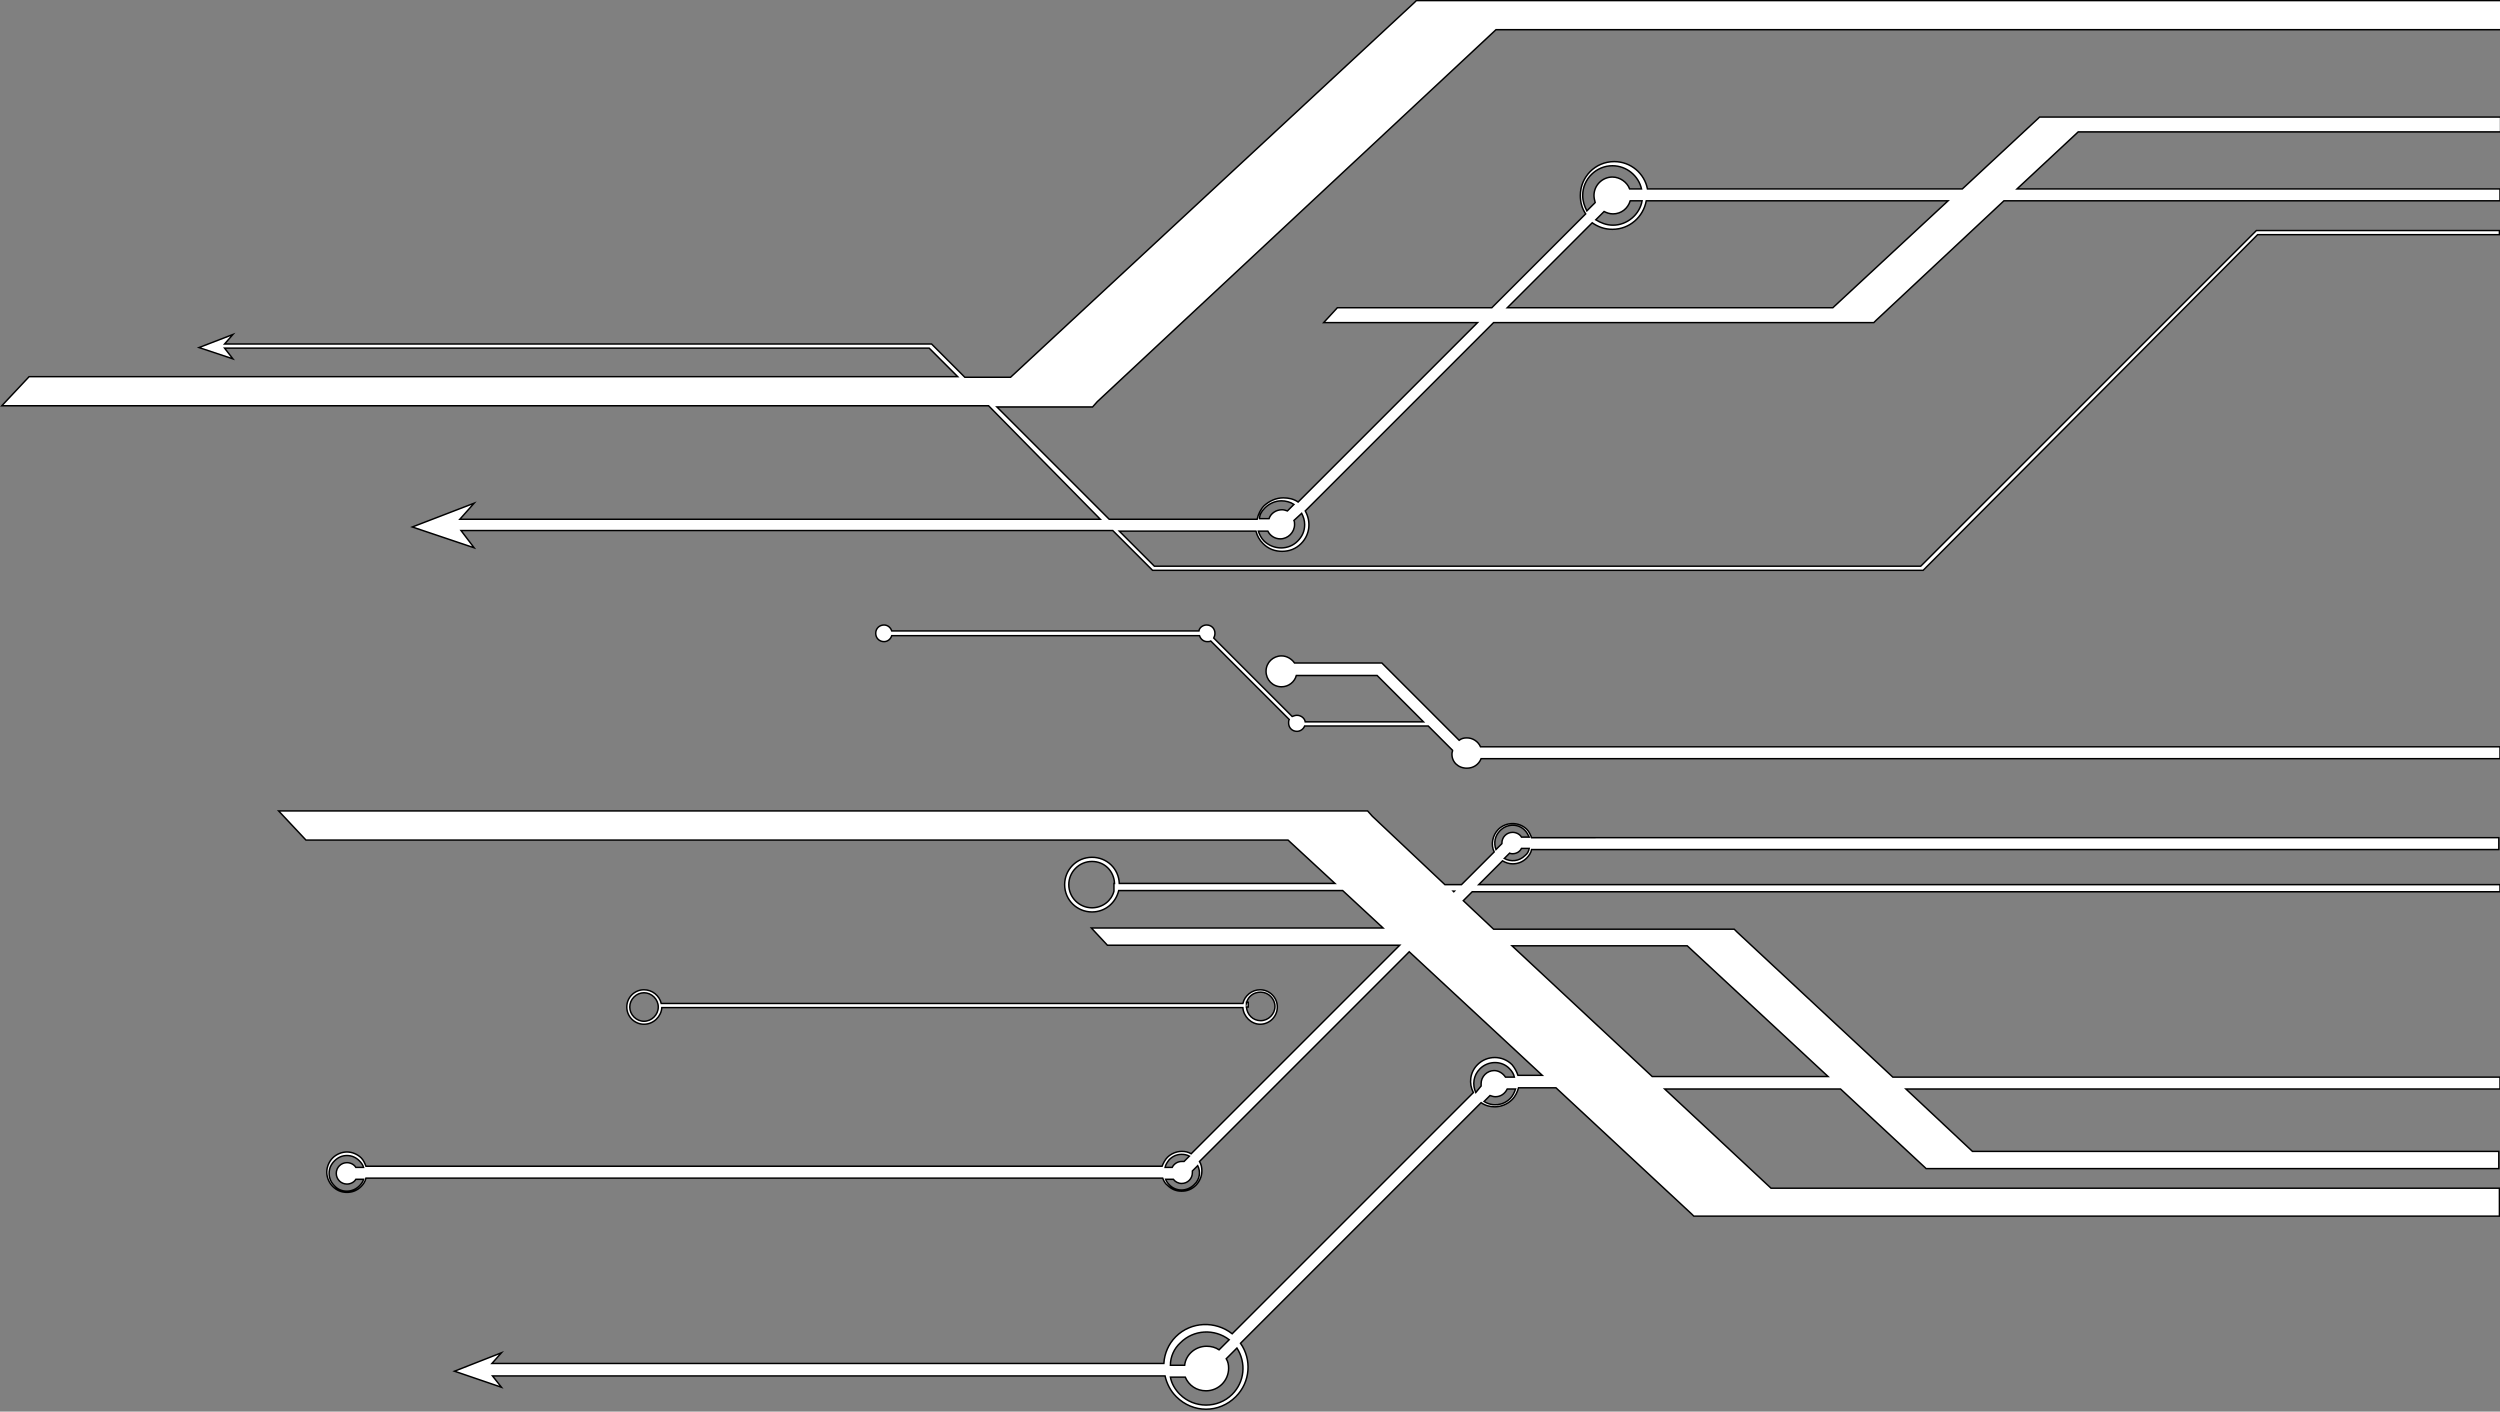 <?xml version="1.0" encoding="UTF-8"?> <svg xmlns="http://www.w3.org/2000/svg" xmlns:xlink="http://www.w3.org/1999/xlink" version="1.1" x="0px" y="0px" viewBox="0 0 420.8 237.6" style="enable-background:new 0 0 420.8 237.6;" xml:space="preserve"><rect x="0" y="0" width="420.8" height="237.6" fill="#808080" stroke="none"/> <style type="text/css"> .st0{display:none;} .st1{display:inline;opacity:0.5;} .st2{display:inline;fill:none;stroke:#1E1E1C;stroke-width:0.25;stroke-miterlimit:10;} .st3{fill:#FFFFFF;} .st4{fill:none;stroke:#1D1D1B;stroke-width:0.25;stroke-miterlimit:10;} .st5{fill:#FFFFFF;stroke:#1E1E1C;stroke-width:0.5;stroke-miterlimit:10;} .st6{fill:#E20617;} .st7{clip-path:url(#SVGID_00000168798973103892399520000005004088072770813602_);fill:#FFFFFF;} .st8{clip-path:url(#SVGID_00000176017483001453525670000001728686132623390623_);fill:#E20617;} .st9{clip-path:url(#SVGID_00000176017483001453525670000001728686132623390623_);fill:#FFFFFF;} .st10{fill:#FFFFFF;stroke:#E20613;stroke-miterlimit:10;} .st11{fill:#E20613;} .st12{fill:none;stroke:#1E1E1C;stroke-width:0.25;stroke-miterlimit:10;} .st13{fill:none;stroke:#1E1E1C;stroke-width:0.5;stroke-miterlimit:10;} .st14{fill:#040216;} .st15{fill:#494954;} .st16{opacity:0.5;fill:url(#SVGID_00000070832238393103729860000011316591490513876638_);} .st17{fill:#323238;} .st18{fill:url(#SVGID_00000001662448514587352990000017701922835625951636_);} .st19{opacity:0.5;fill:#111016;} .st20{fill:#6B6B6B;} .st21{opacity:0.5;fill:url(#SVGID_00000178889191142798767240000014307269289563088056_);} .st22{fill:url(#SVGID_00000057112338727859159580000011385319353784734125_);} .st23{fill:url(#SVGID_00000089564776786452402010000016520440013480390572_);} .st24{fill:url(#SVGID_00000060723016394251822230000011284056755449421971_);} .st25{fill:url(#SVGID_00000023985612098480337270000008041271166080971962_);} .st26{fill:url(#SVGID_00000023979081054626041470000009647255306789697681_);} .st27{fill:url(#SVGID_00000055697520277953722390000016924693517625230208_);} .st28{fill:url(#SVGID_00000031887709884921539800000000921209366553572249_);} .st29{fill:url(#SVGID_00000168102281431188300800000015873177027358227860_);} .st30{fill:url(#SVGID_00000075867170324606847420000016043761908601621437_);} .st31{fill:#DCF4F4;} .st32{fill:#2B2B38;} .st33{fill:#B3B1BE;} .st34{fill:#5FBA00;} .st35{fill:url(#SVGID_00000045590419694678842430000010339973603521943485_);} .st36{fill:#323236;} .st37{fill:url(#SVGID_00000105427046763912996910000016520108999749727133_);} .st38{fill:url(#SVGID_00000178182194933715842020000001023041783470392766_);} .st39{fill:url(#SVGID_00000094580870613740911130000007055826452022018208_);} .st40{fill:url(#SVGID_00000003070117311514054640000000779775873424144549_);} .st41{fill:url(#SVGID_00000116922920315387939070000001661006899716100277_);} .st42{fill:url(#SVGID_00000049925822459717431940000015809913888110674586_);} .st43{fill:url(#SVGID_00000131335376628819402380000007916491113736354997_);} .st44{fill:url(#SVGID_00000149374349380201065460000001131869263102854814_);} .st45{fill:url(#SVGID_00000091007741790120372690000013260604039724285874_);} .st46{fill:url(#SVGID_00000067942089013896604290000015367197648994195383_);} .st47{fill:#B2B2B2;} .st48{fill:url(#SVGID_00000102504972098153683270000009390618290807649176_);} .st49{fill:url(#SVGID_00000046341589871254432920000015048939234519043978_);} .st50{fill:url(#SVGID_00000062190011610136303190000014100565059701185410_);} .st51{fill:#9EA5A5;} .st52{fill:url(#SVGID_00000170982049852169363110000008106010353426449579_);} .st53{fill:url(#SVGID_00000038379090126867152460000008670358288577361848_);} .st54{fill:#7280CD;} .st55{opacity:0.5;fill:#7280CD;} .st56{fill:url(#SVGID_00000134227418192961111790000006438437431386293679_);} .st57{fill:url(#SVGID_00000073705149877663445190000006412883334696227228_);} .st58{fill:url(#SVGID_00000017515899860309219880000005247373666688671925_);} .st59{fill:url(#SVGID_00000140722134813035565090000017526955220680054178_);} .st60{fill:#002E89;} .st61{fill:url(#SVGID_00000103961062985415265930000016170608930163737481_);} .st62{opacity:0.5;fill:#100859;} .st63{fill:url(#SVGID_00000085970008724957569290000017071892678497812363_);} .st64{fill:url(#SVGID_00000015320132307233847490000012353552660208353408_);} .st65{fill:#1764FF;} .st66{fill:url(#SVGID_00000063625640330066821560000002450333211062082702_);} .st67{fill:url(#SVGID_00000101797659631477810050000013990540251194505349_);} .st68{fill:url(#SVGID_00000133505304109317849610000011686305264193392769_);} .st69{fill:url(#SVGID_00000044153151681957458830000013811216024131233968_);} .st70{fill:url(#SVGID_00000153664897428317894860000000252018050625753490_);} .st71{fill:url(#SVGID_00000125595069156967356040000014114811427319554234_);} .st72{fill:url(#SVGID_00000011723286067484127660000006712226867529991833_);} .st73{fill:url(#SVGID_00000083798751341822854610000017719271330374383295_);} .st74{fill:url(#SVGID_00000088111571138707093970000017324354925477153440_);} .st75{fill:url(#SVGID_00000127041235441656711370000009039658479822627461_);} .st76{fill:url(#SVGID_00000078042951817059903740000013192711440020708749_);} .st77{fill:url(#SVGID_00000077301495535696943620000007172036646632536976_);} .st78{opacity:0.5;fill:url(#SVGID_00000013903332678344872220000009225721264703452819_);} .st79{fill:url(#SVGID_00000061444523478214633420000002348489035921827248_);} .st80{fill:url(#SVGID_00000112609319035159591420000004382544399355694475_);} .st81{fill:url(#SVGID_00000029039454315796917370000010460776536691026073_);} .st82{fill:url(#SVGID_00000177455962955857770580000000201437535310752698_);} .st83{fill:url(#SVGID_00000135677832159663682390000010658735847106234760_);} .st84{fill:url(#SVGID_00000057140190666855281950000007082921872428125620_);} .st85{fill:url(#SVGID_00000003099736613757422900000005508703296306025116_);} .st86{fill:url(#SVGID_00000158001909331955903310000005395112931407986363_);} .st87{fill:url(#SVGID_00000152982998144699527160000003959296736397081752_);} .st88{fill:url(#SVGID_00000036215584085696174450000001557811791214630808_);} .st89{fill:url(#SVGID_00000004539324468648504750000007032276525241934986_);} .st90{fill:url(#SVGID_00000097488163294257489320000010761200670971395733_);} .st91{fill:url(#SVGID_00000120548948233964158080000011398396073990871179_);} .st92{fill:url(#SVGID_00000102540078138544937890000006236563438733966244_);} .st93{fill:url(#SVGID_00000021082982696783180070000016423297583106513076_);} .st94{fill:url(#SVGID_00000062184679802970768400000001064087114195164858_);} .st95{fill:url(#SVGID_00000131345554114254909530000007781402781615329946_);} .st96{fill:url(#SVGID_00000077307368123301715580000014858885880573058189_);} .st97{fill:url(#SVGID_00000025430410278635915730000010699711721691368612_);} .st98{fill:url(#SVGID_00000062193141326647864470000016731301574142475156_);} .st99{fill:url(#SVGID_00000104691872718871777190000009915215583726267789_);} .st100{fill:url(#SVGID_00000075879940930335707250000006162756697382229678_);} .st101{fill:url(#SVGID_00000146499464472265571800000002847715482905649075_);} .st102{fill:url(#SVGID_00000055688232293870751310000009839187497485987748_);} .st103{fill:url(#SVGID_00000064321655494661656890000014603372879435652279_);} .st104{fill:url(#SVGID_00000000196856326596440050000002199837939783401360_);} .st105{fill:url(#SVGID_00000147913749310905075050000016069263380087546039_);} .st106{fill:url(#SVGID_00000139980534473455384490000003834931646506308531_);} .st107{fill:url(#SVGID_00000060709896361778412350000011924035936121972392_);} .st108{fill:url(#SVGID_00000025434863519704177100000012432135746908898179_);} .st109{fill:url(#SVGID_00000172415698624945307010000006700634499798844289_);} .st110{fill:url(#SVGID_00000056386705401483319120000008791056696542002060_);} .st111{fill:url(#SVGID_00000093173599065335973090000003158365918111082937_);} .st112{fill:url(#SVGID_00000122694750098599762080000017899005825772792978_);} .st113{fill:url(#SVGID_00000034087039372543625490000015139312198581613992_);} .st114{fill:url(#SVGID_00000045603519372870807740000015489079048150650276_);} .st115{fill:url(#SVGID_00000182529574993546886510000014892786575190609311_);} .st116{fill:url(#SVGID_00000105405093277437856440000013306435462920033196_);} .st117{fill:url(#SVGID_00000102512468916990090240000005904492208022900374_);} .st118{fill:url(#SVGID_00000126306487660261827370000002749366831404804251_);} .st119{fill:url(#SVGID_00000029017225669035991580000000732504480311381669_);} .st120{fill:url(#SVGID_00000016069895272539052410000017354281267104029093_);} .st121{fill:url(#SVGID_00000026864813182411599300000015828824072562466714_);} .st122{fill:url(#SVGID_00000102506895399139487630000006136467796234639792_);} .st123{opacity:0.5;fill:url(#SVGID_00000121987315569829198680000013089850869160619653_);} .st124{fill:url(#SVGID_00000099626833074601728670000002277596485629580980_);} .st125{fill:url(#SVGID_00000058556689355792733570000005974629993234940550_);} .st126{fill:url(#SVGID_00000034060757653676021640000008952947923539732926_);} .st127{fill:url(#SVGID_00000179634682566189676190000006124310220475881883_);} .st128{fill:url(#SVGID_00000142155840828636306560000007323756986202814393_);} .st129{fill:url(#SVGID_00000116211531460133105100000011930209059877280403_);} .st130{fill:url(#SVGID_00000047765313135017676290000010516405462511296917_);} .st131{fill:url(#SVGID_00000120543136904300384220000009743545833488528272_);} .st132{fill:url(#SVGID_00000072262147887442676320000006269265371517998985_);} .st133{fill:url(#SVGID_00000030477411663489896210000001250494930763111552_);} .st134{fill:url(#SVGID_00000105411485299113655600000013785372811932664214_);} .st135{fill:url(#SVGID_00000150799671551675838050000001655404347592853899_);} .st136{fill:url(#SVGID_00000022554263538311241660000007471502144014784418_);} .st137{fill:url(#SVGID_00000138547123636820845030000003373234917799559339_);} .st138{fill:url(#SVGID_00000121971376026477874100000007640306452160626076_);} .st139{fill:url(#SVGID_00000066515010720649341960000004030261986558506917_);} .st140{fill:url(#SVGID_00000179623044779416923170000018246887155212722052_);} .st141{fill:url(#SVGID_00000111185143695688490310000003569314757635334806_);} .st142{fill:url(#SVGID_00000022555676135133137050000009447248098743219354_);} .st143{fill:url(#SVGID_00000121960929294911040970000002882565035987326890_);} .st144{fill:url(#SVGID_00000141413505691205581360000007558613559233973653_);} .st145{fill:url(#SVGID_00000132772048959915871770000008269372091436120217_);} .st146{fill:url(#SVGID_00000069368974652150769750000008992215781586643630_);} .st147{fill:url(#SVGID_00000156582603639895885130000010189518210711820692_);} .st148{fill:url(#SVGID_00000090259397115859524160000003089990886902475151_);} .st149{fill:url(#SVGID_00000124840449079308219500000017297302515582479792_);} .st150{fill:url(#SVGID_00000071553228198674041630000008640615283845309066_);} .st151{fill:url(#SVGID_00000079465796230667683360000017529864141842041993_);} .st152{fill:url(#SVGID_00000093879602870563799740000009317721450547989390_);} .st153{fill:url(#SVGID_00000156567631701256255520000006599983736145249421_);} .st154{fill:url(#SVGID_00000111185342389575166730000010704917041768850871_);} .st155{fill:url(#SVGID_00000093178421610470004190000006639610033412577418_);} .st156{fill:url(#SVGID_00000084519961858256933670000016807800910896492198_);} .st157{fill:url(#SVGID_00000141454208481702929220000006274144188510611072_);} .st158{fill:url(#SVGID_00000147214092175001522200000002501055824856665279_);} .st159{fill:url(#SVGID_00000067928095949396083750000000704048147389295038_);} .st160{fill:url(#SVGID_00000039094616443968015320000004959567644672847547_);} .st161{fill:url(#SVGID_00000090996196287333200490000006892872557569902244_);} .st162{fill:url(#SVGID_00000132781214349340631280000004846550097966547902_);} .st163{fill:url(#SVGID_00000035500325185629328290000004152615894614882443_);} .st164{fill:url(#SVGID_00000046319340136890462910000009760187352235003523_);} .st165{fill:url(#SVGID_00000108309827321673971340000004272286362648335491_);} .st166{fill:url(#SVGID_00000112612927230490509110000008001766813236239761_);} .st167{fill:url(#SVGID_00000103971683347407794840000007448956608415930046_);} .st168{opacity:0.5;fill:url(#SVGID_00000151507226247481268790000006794628819851663011_);} .st169{fill:url(#SVGID_00000086693899086455738250000009924242768109756051_);} .st170{fill:url(#SVGID_00000120546452034329913600000006529858284958553780_);} .st171{fill:url(#SVGID_00000049909324410070908460000002717654051886021786_);} .st172{fill:url(#SVGID_00000119099899481038793760000006766763689298021254_);} .st173{fill:url(#SVGID_00000160897652359100162170000016360438382988992140_);} .st174{fill:url(#SVGID_00000054265477687386468190000000071410766754283676_);} .st175{fill:url(#SVGID_00000060029894759741425230000012790683228764250262_);} .st176{fill:url(#SVGID_00000092413954225156484740000012969264304012930459_);} .st177{fill:url(#SVGID_00000081629056709621039540000006409838394135578011_);} .st178{fill:url(#SVGID_00000101096621587253201270000004108632172228539555_);} .st179{fill:url(#SVGID_00000094598390830848929740000000754167787789978798_);} .st180{fill:url(#SVGID_00000045593736651412313730000000442307711422687376_);} .st181{fill:url(#SVGID_00000140010337263578575740000007127982489178598060_);} .st182{fill:url(#SVGID_00000036215685158135558530000013677548033486063010_);} .st183{fill:url(#SVGID_00000023986540328963387200000012880889946182384024_);} .st184{fill:url(#SVGID_00000020374921649811095010000013227688673520577413_);} .st185{fill:url(#SVGID_00000044889105331403990210000004244415878194898586_);} .st186{fill:url(#SVGID_00000119101743361800631940000016736428679104258699_);} .st187{fill:url(#SVGID_00000060746882620017938680000011362871868124585915_);} .st188{fill:url(#SVGID_00000027603036741496382600000016759897441182915245_);} .st189{fill:url(#SVGID_00000181793679709793688290000012496537830937671561_);} .st190{fill:url(#SVGID_00000145034586376297855880000003817673256074523542_);} .st191{fill:url(#SVGID_00000155861933699249300790000015030669765694323122_);} .st192{fill:url(#SVGID_00000157995534943884554070000006099404438777274281_);} .st193{fill:url(#SVGID_00000028312990136307318400000012739696711161691059_);} .st194{fill:url(#SVGID_00000046308901232383260580000015581191185401643160_);} .st195{fill:url(#SVGID_00000115504400750691739300000005018365665880722057_);} .st196{fill:url(#SVGID_00000151538697614617156340000014547741425564700583_);} .st197{fill:url(#SVGID_00000030466998703917904770000000067682533751268009_);} .st198{fill:url(#SVGID_00000111890596635273394380000016641887839689938321_);} .st199{fill:url(#SVGID_00000142884418058930137870000010105018740747406235_);} .st200{fill:url(#SVGID_00000062194158158233143420000001510987904051293327_);} .st201{fill:url(#SVGID_00000000209112404075941820000010114329593310260924_);} .st202{fill:url(#SVGID_00000096040472705750747720000011774093118425364365_);} .st203{fill:url(#SVGID_00000012453537842167709570000014248277391687765689_);} .st204{fill:url(#SVGID_00000090281471545291397790000013622639240425374865_);} .st205{fill:url(#SVGID_00000127752548666259778230000005478167790878948030_);} .st206{fill:url(#SVGID_00000020382806764965904210000014882484580177967783_);} .st207{fill:url(#SVGID_00000077312871346114165900000010832367532934558351_);} .st208{fill:url(#SVGID_00000108274676659329643460000009324117712835923365_);} .st209{fill:url(#SVGID_00000114033141657881921250000006373110475767995010_);} .st210{fill:url(#SVGID_00000019671352631874819350000003055275836065492636_);} .st211{fill:url(#SVGID_00000022531209202292477310000016155352153719614903_);} .st212{fill:url(#SVGID_00000158022020671288225350000007058645345452984972_);} .st213{opacity:0.5;fill:url(#SVGID_00000048490193317560982080000015586272892045117073_);} .st214{fill:url(#SVGID_00000015325962710473647540000008770841739314254983_);} .st215{fill:url(#SVGID_00000144303535470321928170000014661780578800117684_);} .st216{fill:url(#SVGID_00000066503666848155051840000004781897708454455480_);} .st217{fill:url(#SVGID_00000104707067704557861310000000666829503971090593_);} .st218{fill:url(#SVGID_00000036222699936645628900000017264201042407745679_);} .st219{fill:url(#SVGID_00000051380280975077395980000013383874634857518978_);} .st220{fill:url(#SVGID_00000066487788813437105760000017600311647289473923_);} .st221{fill:url(#SVGID_00000021107363870187102950000000777194682259415991_);} .st222{fill:url(#SVGID_00000056399408011055890520000008468109111700274335_);} .st223{fill:url(#SVGID_00000098208551914697521410000003216410065830452634_);} .st224{fill:url(#SVGID_00000085226166556123720580000000000608216795758720_);} .st225{fill:url(#SVGID_00000039855631218461445760000011932206092683346614_);} .st226{fill:url(#SVGID_00000103980231639162551880000008058264870551942822_);} .st227{fill:url(#SVGID_00000156559144149161355900000009201098870436407973_);} .st228{fill:url(#SVGID_00000036237829348866105850000018430585544387948204_);} .st229{fill:url(#SVGID_00000112609583969668581410000004113152186430290328_);} .st230{fill:url(#SVGID_00000009562991733899873590000007638580529213694865_);} .st231{fill:url(#SVGID_00000160887442574661026160000006619915343898843015_);} .st232{fill:url(#SVGID_00000108272045193136670090000016647701508127750287_);} .st233{fill:url(#SVGID_00000025412361225535929850000006506699558995531427_);} .st234{fill:url(#SVGID_00000003073835579273004370000001174257286791823548_);} .st235{fill:url(#SVGID_00000008133193851505169140000014834989076415871632_);} .st236{fill:url(#SVGID_00000028309640041693509510000000202024281355255996_);} .st237{fill:url(#SVGID_00000034794076624430202770000007104042683467041432_);} .st238{fill:url(#SVGID_00000145757231834955292780000000247242295823340453_);} .st239{fill:url(#SVGID_00000044148085222483302820000010235451628057624502_);} .st240{fill:url(#SVGID_00000048462073819255252140000012378178809600908425_);} .st241{fill:url(#SVGID_00000034811643443821286920000012216278395956304791_);} .st242{fill:url(#SVGID_00000030481540499698932510000013026421609368786362_);} .st243{fill:url(#SVGID_00000173875319230740565300000005922199002120774073_);} .st244{fill:url(#SVGID_00000023255627206258348030000015143111984892154299_);} .st245{fill:url(#SVGID_00000026870274506180626440000007573423675590902945_);} .st246{fill:url(#SVGID_00000139975747947293200570000008968947504807137197_);} .st247{fill:url(#SVGID_00000006674788343892686790000005233664587936775053_);} .st248{fill:url(#SVGID_00000122718032192092548780000006944096427247799477_);} .st249{fill:url(#SVGID_00000011016687946605528230000000575395490270459047_);} .st250{fill:url(#SVGID_00000039813733292196962300000018377063442315208603_);} .st251{fill:url(#SVGID_00000173132167377718378360000017185630982161318591_);} .st252{fill:url(#SVGID_00000159433482304658904820000002448152338027280520_);} .st253{fill:url(#SVGID_00000169543395173937685880000011890978042039359886_);} .st254{fill:url(#SVGID_00000055675783951673859240000001770862959237318280_);} .st255{fill:url(#SVGID_00000013885524366709943160000000213679740479701670_);} .st256{fill:url(#SVGID_00000019671238638573521430000000957286388436859013_);} .st257{fill:url(#SVGID_00000036237968693113462190000003130770552402559657_);} .st258{opacity:0.5;fill:url(#SVGID_00000004536572310309430640000001205514634256214151_);} .st259{fill:url(#SVGID_00000144319526162901128560000005643805167786950547_);} .st260{fill:url(#SVGID_00000165934902779920724160000006448258760635762356_);} .st261{fill:url(#SVGID_00000063618097825643104160000009594198596722854037_);} .st262{fill:url(#SVGID_00000067952434320390392180000012992619394244295329_);} .st263{fill:url(#SVGID_00000017501370549136436480000016950653518438592135_);} .st264{fill:url(#SVGID_00000114059214612058418330000000405844743035118487_);} .st265{fill:url(#SVGID_00000103949257198922006340000009338120109461085069_);} .st266{fill:url(#SVGID_00000165923404911644522270000005370861618471771807_);} .st267{fill:url(#SVGID_00000000221677506898802120000002849570292000766628_);} .st268{fill:url(#SVGID_00000018216291792490406250000013576504751437718681_);} .st269{fill:url(#SVGID_00000083057528795819312860000010412994149688503473_);} .st270{fill:url(#SVGID_00000015332746958003698740000003248142280346390710_);} .st271{fill:url(#SVGID_00000169536973558319576700000017391638998884267701_);} .st272{fill:url(#SVGID_00000006694697634522236490000014879717188119797399_);} .st273{fill:url(#SVGID_00000168805953640214359320000011941682244452098970_);} .st274{fill:url(#SVGID_00000017509823578330318090000013575713804294355124_);} .st275{fill:url(#SVGID_00000098930905056160118340000011704222828279043228_);} .st276{fill:url(#SVGID_00000116219478152465113070000003095816100090972335_);} .st277{fill:url(#SVGID_00000090271075233913579100000018177720927177628347_);} .st278{fill:url(#SVGID_00000168079395454976841990000014805412879978437299_);} .st279{fill:url(#SVGID_00000147202195159551131160000007997267586766498223_);} .st280{fill:url(#SVGID_00000087407384003189284420000007143404579535891341_);} .st281{fill:url(#SVGID_00000129179340574712876210000017026770175102434481_);} .st282{fill:url(#SVGID_00000181804230134919335830000011179068254025700535_);} .st283{fill:url(#SVGID_00000176015412106161881470000009786470198346371005_);} .st284{fill:url(#SVGID_00000025401261562008424280000010381460112124263075_);} .st285{fill:url(#SVGID_00000063602654512740153920000000534758383828230785_);} .st286{fill:url(#SVGID_00000130628546210495779880000017042086308401170851_);} .st287{fill:url(#SVGID_00000015320213645147412900000004446474712536846993_);} .st288{fill:url(#SVGID_00000129918018243266036180000006473741596516408249_);} .st289{fill:url(#SVGID_00000178177133538934817910000004618864633242066358_);} .st290{fill:url(#SVGID_00000077294168701694230540000017583952789057116315_);} .st291{fill:url(#SVGID_00000053505416376131001650000009767840654003127227_);} .st292{fill:url(#SVGID_00000163777842413641851710000009813592378159633792_);} .st293{fill:url(#SVGID_00000002347336299538465930000002836886140861604253_);} .st294{fill:url(#SVGID_00000116223523779045046460000009497291469224367748_);} .st295{fill:url(#SVGID_00000072275089240536750710000012759610491695876008_);} .st296{fill:url(#SVGID_00000086674472990863402550000003876786578850394006_);} .st297{fill:url(#SVGID_00000014591703795366445310000002817618655996084405_);} .st298{fill:url(#SVGID_00000036967344365002708690000011421596111995231140_);} .st299{fill:url(#SVGID_00000171701531452260133120000004095947144700014013_);} .st300{fill:url(#SVGID_00000164495460247079872850000011932878455057330311_);} .st301{fill:url(#SVGID_00000034789778511827587480000005521091574306492590_);} .st302{fill:url(#SVGID_00000083774232465529027040000013605397892657169283_);} .st303{opacity:0.5;fill:url(#SVGID_00000175305954817876360830000004032046049852632755_);} .st304{fill:url(#SVGID_00000102523661542323966420000008408529890430406583_);} .st305{fill:url(#SVGID_00000008120134318404048820000006478136820463232898_);} .st306{fill:url(#SVGID_00000158735295362241560690000009245297161095469746_);} .st307{fill:url(#SVGID_00000060014805349967253110000005040962008891545229_);} .st308{fill:url(#SVGID_00000030488026390781728440000013793070900013583016_);} .st309{fill:url(#SVGID_00000121251184636079185240000002398784640534681238_);} .st310{fill:url(#SVGID_00000101104738987498795040000003324659779382856839_);} .st311{fill:url(#SVGID_00000136371031784456751320000012618498999898963343_);} .st312{fill:url(#SVGID_00000159466908862331645200000001787556992637281428_);} .st313{fill:url(#SVGID_00000105420504819826791100000000277705558556689795_);} .st314{fill:url(#SVGID_00000135692632918750469160000015622441314602018706_);} .st315{fill:url(#SVGID_00000073688702379881218270000017314314253969238147_);} .st316{fill:url(#SVGID_00000017515747407508351750000011689274844990960555_);} .st317{fill:url(#SVGID_00000023283515520157997670000001748599103623233164_);} .st318{fill:url(#SVGID_00000005956457349382503230000011521038499919909777_);} .st319{fill:url(#SVGID_00000117648056640924157870000006531695357660950965_);} .st320{fill:url(#SVGID_00000062873883034250787830000001104250893055649713_);} .st321{fill:url(#SVGID_00000168798792443730846610000006766425777951037874_);} .st322{fill:url(#SVGID_00000046309172407906461680000017615166432431162509_);} .st323{fill:url(#SVGID_00000090260211586939858120000009403270526495679151_);} .st324{fill:url(#SVGID_00000041973742434860854170000011481799378450561943_);} .st325{fill:url(#SVGID_00000136392222091850459540000009683453893767805064_);} .st326{fill:url(#SVGID_00000176745520230398829260000013134826841074269370_);} .st327{fill:url(#SVGID_00000095309441325403773610000006461340515830223754_);} .st328{fill:url(#SVGID_00000023248865077059051170000017984034345295717288_);} .st329{fill:url(#SVGID_00000095336250971491235280000007388084237965978524_);} .st330{fill:url(#SVGID_00000031900813186853261530000000021754066380278431_);} .st331{fill:url(#SVGID_00000141421086100295548530000012087371692338084486_);} .st332{fill:url(#SVGID_00000160892709017031756250000012579173715228553601_);} .st333{fill:url(#SVGID_00000033337237271542026900000000650544716418509463_);} .st334{fill:url(#SVGID_00000032642491928720583840000009516434480112202929_);} .st335{fill:url(#SVGID_00000039134734104697564970000005814394777839505567_);} .st336{fill:url(#SVGID_00000157294757661691277170000013516661056880209312_);} .st337{fill:url(#SVGID_00000142871627921625337910000012528894821514124716_);} .st338{fill:url(#SVGID_00000127748085752642870890000011671250382750094980_);} .st339{fill:url(#SVGID_00000062898036327358550330000008201444454227190457_);} .st340{fill:url(#SVGID_00000155117369688002306240000005069393749580396956_);} .st341{fill:url(#SVGID_00000033370327324305007250000001985196615270236825_);} .st342{fill:url(#SVGID_00000007404903820077488670000015348737909068092350_);} .st343{fill:url(#SVGID_00000110469293940523441560000001808655571633918374_);} .st344{fill:url(#SVGID_00000054950438905597604090000014480203905816805518_);} .st345{fill:url(#SVGID_00000142869145253476630640000002613161119919548806_);} .st346{fill:url(#SVGID_00000146490871292362250950000015709572414305375141_);} .st347{fill:url(#SVGID_00000049900862515772556300000008656056396727241357_);} .st348{opacity:0.5;fill:url(#SVGID_00000083810164667120054050000018373646199530879902_);} .st349{fill:url(#SVGID_00000046318420348080387900000012793470705574096288_);} .st350{fill:url(#SVGID_00000169542176996801246170000005200762225695434153_);} .st351{fill:url(#SVGID_00000145770346267618000580000012229591237758685625_);} .st352{fill:url(#SVGID_00000142861716724331793900000002386497369121513366_);} .st353{fill:url(#SVGID_00000111880365563850606830000004488011924027299263_);} .st354{fill:url(#SVGID_00000012449743276667632080000011601454153328583324_);} .st355{fill:url(#SVGID_00000051371469729763861540000015251663803490159505_);} .st356{fill:url(#SVGID_00000041263788036241807160000013201046239389781421_);} .st357{fill:url(#SVGID_00000168082653667552954690000005361959189639180450_);} .st358{fill:url(#SVGID_00000108306334190751290110000000658708252439897477_);} .st359{fill:url(#SVGID_00000039842395572752261800000013745974486488288161_);} .st360{fill:url(#SVGID_00000100363346867996291190000011491106396997950106_);} .st361{fill:url(#SVGID_00000097457945670772385030000007313246515121406124_);} .st362{fill:url(#SVGID_00000161626040103069722130000004297278952070897577_);} .st363{fill:url(#SVGID_00000054229188729694770050000007106133321384180881_);} .st364{fill:url(#SVGID_00000017506951054456195590000004992056298461928860_);} .st365{fill:url(#SVGID_00000128480353150559056900000008541624854874231993_);} .st366{fill:url(#SVGID_00000182505765336228330800000017195358173455125918_);} .st367{fill:url(#SVGID_00000018956361151684665800000011032100387794741438_);} .st368{fill:url(#SVGID_00000081607816788322921090000006132511298240955778_);} .st369{fill:url(#SVGID_00000179646788157417357690000012692069859168055728_);} .st370{fill:url(#SVGID_00000179631691911721801830000012455450685154097839_);} .st371{fill:url(#SVGID_00000013187842383898935410000004586618381047149758_);} .st372{fill:url(#SVGID_00000161617101954110232390000004454454592904267408_);} .st373{fill:url(#SVGID_00000157999726431650860110000013607040574089783705_);} .st374{fill:url(#SVGID_00000137114862257537786000000013782187978213322674_);} .st375{fill:url(#SVGID_00000071548637094279800110000009077616438222502819_);} .st376{fill:url(#SVGID_00000075866139135773454990000004541856880476528292_);} .st377{fill:url(#SVGID_00000081640879619115199840000006528165935376438958_);} .st378{fill:url(#SVGID_00000160175427012749571510000005834691185243095992_);} .st379{fill:url(#SVGID_00000085246904643902721000000007595110271259117705_);} .st380{fill:url(#SVGID_00000028293545218495904300000001581395212403855797_);} .st381{fill:url(#SVGID_00000124163540990467632550000000029887509829016215_);} .st382{fill:url(#SVGID_00000101083798126410231130000010729344420570284210_);} .st383{fill:url(#SVGID_00000153675186874174995790000014131183824430146722_);} .st384{fill:url(#SVGID_00000059280212051609398110000012103300690121083035_);} .st385{fill:url(#SVGID_00000061465894276000544710000017943154102195839143_);} .st386{fill:url(#SVGID_00000132771270176576242400000006696412987047146665_);} .st387{fill:url(#SVGID_00000045620224927019804470000013063024151534482343_);} .st388{fill:url(#SVGID_00000183971934028173951570000002437358899710227086_);} .st389{fill:url(#SVGID_00000028301560582654563830000003990900268251796902_);} .st390{fill:url(#SVGID_00000145780272337249760850000007027061495438059923_);} .st391{fill:url(#SVGID_00000109715338603572251040000017881303634410583725_);} .st392{fill:url(#SVGID_00000150084491472142291430000007434212286100241076_);} .st393{opacity:0.5;fill:url(#SVGID_00000125565636112954660130000005862181532491105694_);} .st394{fill:url(#SVGID_00000114075724965854908500000000487965349809197999_);} .st395{fill:url(#SVGID_00000161607310775859227560000007628810452498238366_);} .st396{fill:url(#SVGID_00000157287643869506425010000012072405348963655092_);} .st397{fill:url(#SVGID_00000087385086868378378240000017635804721554143129_);} .st398{fill:url(#SVGID_00000150809665268137540890000004951827164608222345_);} .st399{fill:url(#SVGID_00000078034132071356996430000015728081565405778339_);} .st400{fill:url(#SVGID_00000116201723092569300090000003348042098967678122_);} .st401{fill:url(#SVGID_00000098194844403602876080000007736993960919096465_);} .st402{fill:url(#SVGID_00000057127447919140845890000007997864905702071482_);} .st403{fill:url(#SVGID_00000154395860677352408010000006281014376379134875_);} .st404{fill:url(#SVGID_00000034811147355040711090000018131717696269452444_);} .st405{fill:url(#SVGID_00000052799571100067392450000004082444998429149600_);} .st406{fill:url(#SVGID_00000093168376925341453670000013883788499522590851_);} .st407{fill:url(#SVGID_00000042706708801583261960000013865903597595162039_);} .st408{fill:url(#SVGID_00000029016847180096621960000007149319178816542097_);} .st409{fill:url(#SVGID_00000002383744034733668450000003785128909080228230_);} .st410{fill:url(#SVGID_00000088840888900287820810000012668755694558241206_);} .st411{fill:url(#SVGID_00000162348681601405996930000007820620465305356191_);} .st412{fill:url(#SVGID_00000038406272114455579270000005318272124885609646_);} .st413{fill:url(#SVGID_00000062189074403249649430000002495389903691271350_);} .st414{fill:url(#SVGID_00000075137591486498231840000013433476087882857115_);} .st415{fill:url(#SVGID_00000092444713657900912140000008930813633297491854_);} .st416{fill:url(#SVGID_00000091014844105632389910000010740546836119665314_);} .st417{fill:url(#SVGID_00000116918358561494792220000013964759222594910345_);} .st418{fill:url(#SVGID_00000031182316284165790980000012717297076771813799_);} .st419{fill:url(#SVGID_00000153683737304962832830000004970638272885628301_);} .st420{fill:url(#SVGID_00000107553757477222878000000013119269065222457247_);} .st421{fill:url(#SVGID_00000183246288562705412910000003058085302810849947_);} .st422{fill:url(#SVGID_00000155147959280266001550000011680535529329729212_);} .st423{fill:url(#SVGID_00000093174379284991946200000009159617195168492425_);} .st424{fill:url(#SVGID_00000183949229289327506160000016547915819845405116_);} .st425{fill:url(#SVGID_00000164500729460086279370000002988080510328705154_);} .st426{fill:url(#SVGID_00000022535402035995206490000001275803188699919779_);} .st427{fill:url(#SVGID_00000122686193170727543290000014092228799292679094_);} .st428{fill:url(#SVGID_00000181783423499158801540000017950269456163498679_);} .st429{fill:url(#SVGID_00000037656724297341533330000000699341669347977870_);} .st430{fill:url(#SVGID_00000116939281750436623460000008074437067508356262_);} .st431{fill:url(#SVGID_00000039833585072930508340000004465843871265444998_);} .st432{fill:url(#SVGID_00000108308346618262400130000012436094764985151135_);} .st433{fill:url(#SVGID_00000080190953915524990540000006456822478240942783_);} .st434{fill:url(#SVGID_00000124855145414493192250000016559769227152290448_);} .st435{fill:url(#SVGID_00000120552217248655626550000010419964793147596697_);} .st436{fill:url(#SVGID_00000178197608076528267650000013899189001962086820_);} .st437{fill:url(#SVGID_00000013165214229324165200000002502232215412582820_);} .st438{opacity:0.5;fill:url(#SVGID_00000011020086495919371730000013074484244852203174_);} .st439{fill:url(#SVGID_00000176750143982807977510000001800747013007370661_);} .st440{fill:url(#SVGID_00000040560655140267814550000017033499643389292421_);} .st441{fill:url(#SVGID_00000088093785732050525860000005447581680261230006_);} .st442{fill:url(#SVGID_00000103256923963147414160000001170045689835635353_);} .st443{fill:url(#SVGID_00000152241096457287459860000014431458863663239062_);} .st444{fill:url(#SVGID_00000074417363657210856760000009210914015610832808_);} .st445{fill:url(#SVGID_00000078752619079361593590000011559164571904292508_);} .st446{fill:url(#SVGID_00000006696507355640339200000015457135890966904475_);} .st447{fill:url(#SVGID_00000041986020356118393210000012083379919229390735_);} .st448{fill:url(#SVGID_00000112599458846416179250000008711032171956851134_);} .st449{fill:url(#SVGID_00000153668957974950060840000003029330616884769156_);} .st450{fill:url(#SVGID_00000062888644460233211750000013581649213802506125_);} .st451{fill:url(#SVGID_00000036250823731329697300000012870068683320960386_);} .st452{fill:url(#SVGID_00000119088283243227246260000008391906815955360917_);} .st453{fill:url(#SVGID_00000137124008398990234030000008096072720615272887_);} .st454{fill:url(#SVGID_00000006707476182359644460000010565545896962544805_);} .st455{fill:url(#SVGID_00000019662250885949557390000008191916180816699284_);} .st456{fill:url(#SVGID_00000092456400350966613010000001465758383825943734_);} .st457{fill:url(#SVGID_00000156570097534594789040000006039198188426843544_);} .st458{fill:url(#SVGID_00000138553640587012222450000004553988988027728530_);} .st459{fill:url(#SVGID_00000069359504191794548870000008945708720455386031_);} .st460{fill:url(#SVGID_00000094576794949036086420000002853505980522590649_);} .st461{fill:url(#SVGID_00000080917869862956381160000011162562972102465703_);} .st462{fill:url(#SVGID_00000101078684380163882180000008511604370517017777_);} .st463{fill:url(#SVGID_00000107564699899026464230000010626391269982709944_);} .st464{fill:url(#SVGID_00000156552139291774389550000017615051731036259498_);} .st465{fill:url(#SVGID_00000013186429251591114620000013047706667868877209_);} .st466{fill:url(#SVGID_00000035517682537765886600000007965817329711784894_);} .st467{fill:url(#SVGID_00000164480040767289772730000000047847952534360511_);} .st468{fill:url(#SVGID_00000116955648284126585620000014631713382757824955_);} .st469{fill:url(#SVGID_00000005228762112287374180000014782297295303994042_);} .st470{fill:url(#SVGID_00000001657105489376052860000007971781587842149567_);} .st471{fill:url(#SVGID_00000067917727498757939210000014718211954491647638_);} .st472{fill:url(#SVGID_00000050633708042188360820000010728068694326116031_);} .st473{fill:url(#SVGID_00000170973512025132461090000008690648953956644509_);} .st474{fill:url(#SVGID_00000076590293798024409960000006483991747947959955_);} .st475{fill:url(#SVGID_00000102532228976371846900000015877393155755761554_);} .st476{fill:url(#SVGID_00000078726471837542031670000007423789698394638005_);} .st477{fill:url(#SVGID_00000175300117698980544450000015107393196700104590_);} .st478{fill:url(#SVGID_00000160909038670230585110000017717063806777329326_);} .st479{fill:url(#SVGID_00000147914442900189359090000011621204634649535147_);} .st480{fill:url(#SVGID_00000100380272245808766170000009181758748861498815_);} .st481{fill:url(#SVGID_00000065792220651381268380000004179071830228687768_);} .st482{fill:url(#SVGID_00000108288693392637347860000008913790025052000403_);} .st483{opacity:0.5;fill:url(#SVGID_00000128448961959027208210000006907469623607097227_);} .st484{fill:url(#SVGID_00000005244272016174548000000011867849366813138073_);} .st485{fill:url(#SVGID_00000129911601860104306080000015275675008815067044_);} .st486{fill:url(#SVGID_00000169533717961433671070000014130844972905034658_);} .st487{fill:url(#SVGID_00000000194461489006887700000004477907697763557022_);} .st488{fill:url(#SVGID_00000028306424765523558440000007159572185825918391_);} .st489{fill:url(#SVGID_00000049188440789891778040000005836538461627064740_);} .st490{fill:url(#SVGID_00000146460309108004246070000013311237541520279939_);} .st491{fill:url(#SVGID_00000108303005966786141830000009599834028621623961_);} .st492{fill:url(#SVGID_00000023970285736366294660000013716710056755476900_);} .st493{fill:url(#SVGID_00000159432953502467557510000009488836238554088627_);} .st494{fill:url(#SVGID_00000063613345691183775030000012685223765481817483_);} .st495{fill:url(#SVGID_00000031904833619691537450000008701197982306535088_);} .st496{fill:url(#SVGID_00000164515860602477689380000010515139867940541618_);} .st497{fill:url(#SVGID_00000134950364875541303210000011098099665373420456_);} .st498{fill:url(#SVGID_00000183939478479792938130000000084181746462803604_);} .st499{fill:url(#SVGID_00000034092051696438674630000000732859077591562137_);} .st500{fill:url(#SVGID_00000037670914223249337300000002437794158902522790_);} .st501{fill:url(#SVGID_00000121276482133762478900000009867748634479885746_);} .st502{fill:url(#SVGID_00000023259466966781341750000010437047046680460213_);} .st503{fill:url(#SVGID_00000150078493899760037330000010519594651659316364_);} .st504{fill:url(#SVGID_00000171702101504796302650000013089626236447878560_);} .st505{fill:url(#SVGID_00000008115996021268500250000002074391204379210410_);} .st506{fill:url(#SVGID_00000085217115903577489050000010334010260103977388_);} .st507{fill:url(#SVGID_00000165203796480386572060000006359778396554088582_);} .st508{fill:url(#SVGID_00000098926479245893342280000001530833212698405259_);} .st509{fill:url(#SVGID_00000164478354204705706030000011916427073837475007_);} .st510{fill:url(#SVGID_00000004543345347717257270000004593527923641964423_);} .st511{fill:url(#SVGID_00000011738839372220082440000015421319408800090782_);} .st512{fill:url(#SVGID_00000019648051713927051120000008337367296883808409_);} .st513{fill:url(#SVGID_00000078731783733629584180000000256342551314210703_);} .st514{fill:url(#SVGID_00000054965689226258934560000016795369697172045443_);} .st515{fill:url(#SVGID_00000020377435913850421630000010407362147908633757_);} .st516{fill:url(#SVGID_00000052823602154861539250000007967981507922727354_);} .st517{fill:url(#SVGID_00000005230378566722647210000010891208784911655093_);} .st518{fill:url(#SVGID_00000067219754965120687880000005110867284133518249_);} .st519{fill:url(#SVGID_00000124843200703131937650000004012850538313186995_);} .st520{fill:url(#SVGID_00000058585613439764344210000016901128481109530773_);} .st521{fill:url(#SVGID_00000093866179363049199000000016249225941526889405_);} .st522{fill:url(#SVGID_00000023257610721965820060000007902564931632510088_);} .st523{fill:url(#SVGID_00000021823057602320104990000006004671210126503574_);} .st524{fill:url(#SVGID_00000110435178389331015080000013790295716159554238_);} .st525{fill:url(#SVGID_00000114071609550122749590000008230449660284986521_);} .st526{fill:url(#SVGID_00000103262489213166219150000011737742853744368526_);} .st527{fill:url(#SVGID_00000078757552802619620370000017381063030927329693_);} .st528{opacity:0.5;fill:url(#SVGID_00000070080432023896040080000000220366355108636317_);} .st529{fill:url(#SVGID_00000044892537915430108900000001595022529490462887_);} .st530{fill:url(#SVGID_00000031203395721006367120000008680705999514749359_);} .st531{fill:url(#SVGID_00000096039683046139894670000000725059513947836300_);} .st532{fill:url(#SVGID_00000183956851475855977870000009786049957905778055_);} .st533{fill:url(#SVGID_00000145053635577299057740000002069677981738277268_);} .st534{fill:url(#SVGID_00000091722726801475565640000010583505955319454116_);} .st535{fill:url(#SVGID_00000182507480791611494800000011454761931891281065_);} .st536{fill:url(#SVGID_00000068673774814649440580000012655083770994679478_);} .st537{fill:url(#SVGID_00000174589037275342767080000010210945039590783137_);} .st538{fill:url(#SVGID_00000085946973988201159160000003490927986553948088_);} .st539{fill:url(#SVGID_00000183229550160519764950000015273841829686095240_);} .st540{fill:url(#SVGID_00000121981264649153636090000014224145396760663970_);} .st541{fill:url(#SVGID_00000116218299389084928860000007783932123734778522_);} .st542{fill:url(#SVGID_00000010308904393016566850000008238254339719007406_);} .st543{fill:url(#SVGID_00000172408401455657539850000012673406117629613990_);} .st544{fill:url(#SVGID_00000160165557561254494170000013952758453336239787_);} .st545{fill:url(#SVGID_00000070103598373849412720000002069410042300831889_);} .st546{fill:url(#SVGID_00000151522539433771766450000011929371463931939464_);} .st547{fill:url(#SVGID_00000153690331769792476480000002692426628843120515_);} .st548{fill:url(#SVGID_00000033352467180840999890000015505988135912927413_);} .st549{fill:url(#SVGID_00000091724454246819179150000014530508095748464548_);} .st550{fill:url(#SVGID_00000097477107683435526770000015644210769707949227_);} .st551{fill:url(#SVGID_00000171716911108787747180000013159034150554154388_);} .st552{fill:url(#SVGID_00000145042237984771665920000013427594040113017266_);} .st553{fill:url(#SVGID_00000094596448548341565990000008079249914332415371_);} .st554{fill:url(#SVGID_00000090264671915409406890000016663396841467741332_);} .st555{fill:url(#SVGID_00000170245776181381289950000003979416736316272825_);} .st556{fill:url(#SVGID_00000054228571764836387190000000503587780461635462_);} .st557{fill:url(#SVGID_00000176754027800895439470000010058336112821712312_);} .st558{fill:url(#SVGID_00000022532405613432640220000000417525331282199199_);} .st559{fill:url(#SVGID_00000128467848038678346990000005882763541159145118_);} .st560{fill:url(#SVGID_00000116232106717529514680000003502099820573941388_);} .st561{fill:url(#SVGID_00000117668548862753005010000008976775193249117097_);} .st562{fill:url(#SVGID_00000176027404855647490570000016985823259095366540_);} .st563{fill:url(#SVGID_00000072261736791193172360000016954178555810960774_);} .st564{fill:url(#SVGID_00000030458453226084338960000001503741415798884027_);} .st565{fill:url(#SVGID_00000171698082164601865900000000729092455465252799_);} .st566{fill:url(#SVGID_00000017487968944674169880000005962468740673473453_);} .st567{fill:url(#SVGID_00000004525262978051855200000014791611165347782542_);} .st568{fill:url(#SVGID_00000074424319322344994400000008263998644691824565_);} .st569{fill:url(#SVGID_00000142856525761665124400000006607171725652157105_);} .st570{fill:url(#SVGID_00000034077915172181410840000014760865010547992246_);} .st571{fill:url(#SVGID_00000183954031637634852140000002967166276533101466_);} .st572{fill:url(#SVGID_00000131365584997315494410000010865306946343138964_);} .st573{opacity:0.5;fill:url(#SVGID_00000052819971531711288360000017218135943129328062_);} .st574{fill:url(#SVGID_00000042011341160776629190000012855953278813012924_);} .st575{fill:url(#SVGID_00000102522818572167864990000000011021052874463654_);} .st576{fill:url(#SVGID_00000085247738614489043480000008538038861768633984_);} .st577{fill:url(#SVGID_00000145747390872547650080000007818959535492046498_);} .st578{fill:url(#SVGID_00000079481961023605386560000011732416170911396779_);} .st579{fill:url(#SVGID_00000067196348507269322320000012171394379764892820_);} .st580{fill:url(#SVGID_00000142861033227885520070000005099503956835012010_);} .st581{fill:url(#SVGID_00000095333844610975490840000003015762555319835050_);} .st582{fill:url(#SVGID_00000177449716826313099830000002943578405194302374_);} .st583{fill:url(#SVGID_00000166669537612079826350000009917092609940843661_);} .st584{fill:url(#SVGID_00000113336376891980569430000010555383078389130653_);} .st585{fill:url(#SVGID_00000032642653758525468290000012717302632454780082_);} .st586{fill:url(#SVGID_00000109725664509760513380000013797045265547237290_);} .st587{fill:url(#SVGID_00000102511696127833942380000006026962101489011360_);} .st588{fill:url(#SVGID_00000140727075380736468490000017857953642428263048_);} .st589{fill:url(#SVGID_00000155119954540776662700000014460864087774129052_);} .st590{fill:url(#SVGID_00000000944233147527611580000005054004472209178290_);} .st591{fill:url(#SVGID_00000141438268327099811020000013361336884339287178_);} .st592{fill:url(#SVGID_00000080890394960481150090000005449243383381920926_);} .st593{fill:url(#SVGID_00000039130793730383888740000006374674325941115834_);} .st594{fill:url(#SVGID_00000018235429106544482000000006284895405830690729_);} .st595{fill:url(#SVGID_00000154402325304948211760000016729231724553004445_);} .st596{fill:url(#SVGID_00000038411311674495415640000012733343323522330538_);} .st597{fill:url(#SVGID_00000073705203058156427320000015701308939959718297_);} .st598{fill:url(#SVGID_00000160909389206113502500000013104766779894689165_);} .st599{fill:url(#SVGID_00000119110599198696607430000007484437106014872754_);} .st600{fill:url(#SVGID_00000096036677943581245560000008656605451943126931_);} .st601{fill:url(#SVGID_00000047747833421657012510000011873514099606643123_);} .st602{fill:url(#SVGID_00000129893382696810763130000012391533759788651928_);} .st603{fill:url(#SVGID_00000063622961509385842010000010114226988165472662_);} .st604{fill:url(#SVGID_00000055675315199928021470000003848286754939780029_);} .st605{fill:url(#SVGID_00000011030277827045324550000014751556706129385103_);} .st606{fill:url(#SVGID_00000052071506296289704610000017064594310042831545_);} .st607{fill:url(#SVGID_00000036946436709035286370000017844066158729962137_);} .st608{fill:url(#SVGID_00000176747035218491109200000007181466535108066195_);} .st609{fill:url(#SVGID_00000036950446270405922770000011839302047517206926_);} .st610{fill:url(#SVGID_00000160169266649617014300000017270817719506058419_);} .st611{fill:url(#SVGID_00000103954474981087333140000000622909597724229257_);} .st612{fill:url(#SVGID_00000132789905764722898010000008000662236959983289_);} .st613{fill:url(#SVGID_00000070117596787251294150000010309076418378394271_);} .st614{fill:url(#SVGID_00000085220508786198213260000003437678470425001902_);} .st615{fill:url(#SVGID_00000165227151329902605140000009453296802040412060_);} .st616{fill:url(#SVGID_00000067220506131527046050000005369333830017502895_);} .st617{fill:#2F2F36;} .st618{fill:#131316;} .st619{opacity:0.5;fill:url(#SVGID_00000065033930654772629130000004042683001994594968_);} .st620{fill:#8B8B8B;} .st621{fill:url(#SVGID_00000128481270933855754120000011815929828955275942_);} .st622{fill:url(#SVGID_00000091724925749790129090000017505647928082498193_);} .st623{fill:url(#SVGID_00000067945620361374276150000000791464449214443962_);} .st624{fill:url(#SVGID_00000079451898848186521830000016399870566480302509_);} .st625{opacity:0.5;fill:url(#SVGID_00000114792005471301413440000006155565216340312971_);} .st626{fill:url(#SVGID_00000012450534143283383100000017947379856422835384_);} .st627{fill:url(#SVGID_00000086662956245278007730000001061364333407162553_);} .st628{fill:url(#SVGID_00000025405804055596807020000015773228656629374878_);} .st629{fill:url(#SVGID_00000116210041814613449590000012614561781148427665_);} .st630{fill:#242429;} .st631{fill:url(#SVGID_00000181046521856764363160000004307464826387382447_);} .st632{opacity:0.5;fill:#373737;} .st633{opacity:0.5;fill:url(#SVGID_00000103959125337087728500000014098391396415566517_);} .st634{fill:none;stroke:#FF0000;stroke-width:0.25;stroke-miterlimit:10;} .st635{fill:#FFFFFF;stroke:#FF0000;stroke-miterlimit:10;} .st636{fill:none;stroke:#FF0000;stroke-miterlimit:10;} .st637{fill:none;stroke:#E20613;stroke-miterlimit:10;} .st638{fill:#FF0000;} .st639{fill:#FFFFFF;stroke:#FF0000;stroke-linecap:round;stroke-linejoin:round;stroke-miterlimit:10;} .st640{fill:none;stroke:#FF0000;stroke-linecap:round;stroke-linejoin:round;stroke-miterlimit:10;} .st641{fill:none;stroke:#FF0000;stroke-width:5;stroke-miterlimit:10;} .st642{fill:none;stroke:#FF0000;stroke-width:5;stroke-linecap:round;stroke-linejoin:round;stroke-miterlimit:10;} .st643{fill:#E5E5E5;} .st644{fill:#9C9B9B;} .st645{fill:#B1B1B1;} .st646{fill-rule:evenodd;clip-rule:evenodd;fill:#FF0600;} .st647{fill:#FF0600;} .st648{opacity:0.5;} .st649{fill:none;stroke:#000000;stroke-width:0.25;stroke-miterlimit:10;} .st650{opacity:0.65;fill:none;stroke:#000000;stroke-width:0.25;stroke-miterlimit:10;} .st651{opacity:0.4;} .st652{fill:#FFFFFF;stroke:#000000;stroke-width:0.25;stroke-miterlimit:10;} .st653{opacity:0.65;} .st654{fill:none;stroke:#000000;stroke-width:0.5;stroke-miterlimit:10;} .st655{fill:#FFFFFF;stroke:#000000;stroke-width:0.5;stroke-miterlimit:10;} .st656{fill:none;stroke:#FF0000;stroke-width:0.5;stroke-miterlimit:10;} .st657{fill:none;stroke:#FF0000;stroke-width:0.75;stroke-miterlimit:10;} .st658{fill:#FFFFFF;stroke:#FF0000;stroke-width:0.75;stroke-miterlimit:10;} </style> <g id="Layer_2" class="st0"> </g> <g id="Layer_4"> <g id="Layer_5"> </g> <g> <path class="st652" d="M111.4,169.6h97.8c0.1,1.5,1.4,2.8,2.9,2.8c1.6,0,2.9-1.3,2.9-2.9s-1.3-2.9-2.9-2.9c-1.4,0-2.6,1-2.9,2.3 h-97.9c-0.3-1.3-1.5-2.3-2.9-2.3c-1.6,0-2.9,1.3-2.9,2.9s1.3,2.9,2.9,2.9C110,172.4,111.3,171.1,111.4,169.6z M209.8,168.8 c0.3-1.1,1.2-1.8,2.4-1.8c1.3,0,2.4,1.1,2.4,2.4c0,1.3-1.1,2.4-2.4,2.4c-1.3,0-2.3-1-2.4-2.3h0.3v-0.8H209.8z M106,169.5 c0-1.3,1.1-2.4,2.4-2.4c1.3,0,2.4,1.1,2.4,2.4c0,1.3-1.1,2.4-2.4,2.4C107.1,171.9,106,170.8,106,169.5z"></path> <path class="st652" d="M185.2,87.4H77.4l2.4-2.7l-10.4,4l10.4,3.5l-2.2-2.9h109.7l6.6,6.6l0.1,0.1h129.7L380,39.5h40.7v-0.7h-40.9 l-56.5,56.5H194.3l-5.9-5.9h23c0.2,0.8,0.6,1.5,1.2,2.1c0.9,0.9,2,1.3,3.2,1.3c1.2,0,2.3-0.4,3.2-1.3c1.5-1.5,1.7-3.7,0.7-5.5 l31.7-31.7h64l0.4-0.4l0,0l21.5-20.1h83.5v-2h-81.3l10.3-9.6h71.1v-2.5h-77.6l-0.2,0.2l-12.8,11.9h-53c-0.5-2.6-2.8-4.6-5.6-4.6 c-3.2,0-5.7,2.6-5.7,5.7c0,1.2,0.3,2.2,0.9,3.1l-15.8,15.8h-26l-2.3,2.5h25.9l-30.2,30.2c-0.7-0.5-1.6-0.7-2.5-0.7 c-1.2,0-2.3,0.5-3.2,1.3c-0.6,0.6-1,1.4-1.2,2.3h-24.9l-18.9-18.9h16.1l0.8-0.9l0,0l67.1-62.6h169.2V0.1H238.4l-0.3,0.3l-68,63.1 h-7.7l-5.5-5.5l-0.1-0.1h-119l1.4-1.6l-5.7,2.2l5.7,1.9l-1.4-1.8h118.6l4.8,4.8H4.9l-4.6,4.9h166.1L185.2,87.4z M266.4,32.9 c0-2.8,2.3-5,5-5c2.4,0,4.4,1.7,4.9,3.9h-2c-0.4-1.1-1.6-2-2.9-2c-1.7,0-3.1,1.4-3.1,3.1c0,0.4,0.1,0.8,0.2,1.2l-1.4,1.4 C266.7,34.7,266.4,33.9,266.4,32.9z M276.4,33.8c-0.4,2.3-2.5,4.1-4.9,4.1c-1.1,0-2.1-0.4-2.9-0.9l1.4-1.4 c0.4,0.2,0.9,0.4,1.5,0.4c1.4,0,2.5-0.9,2.9-2.2H276.4z M268,37.5c1,0.7,2.1,1.1,3.4,1.1c2.9,0,5.2-2.1,5.7-4.8h50.8l-19.4,18 h-54.8L268,37.5z M219.1,86.4c0.3,0.6,0.5,1.2,0.5,1.9c0,1.1-0.4,2-1.2,2.8c-1.5,1.5-4,1.5-5.6,0c-0.5-0.5-0.8-1.1-1-1.7h1.6 c0.4,0.8,1.2,1.3,2.1,1.3c1.3,0,2.4-1.1,2.4-2.4c0-0.2,0-0.5-0.1-0.7L219.1,86.4z M212.9,85.5c0.7-0.7,1.7-1.2,2.8-1.2 c0.7,0,1.5,0.2,2.1,0.6l-1.1,1.1c-0.3-0.1-0.6-0.2-0.9-0.2c-1,0-1.9,0.6-2.2,1.5h-1.6C212,86.7,212.3,86.1,212.9,85.5z"></path> <path class="st652" d="M246.9,129.3c1.1,0,2-0.6,2.4-1.6h171.5v-2H249.2c-0.4-0.9-1.3-1.5-2.3-1.5c-0.5,0-0.9,0.1-1.3,0.4l-13-13 h-14.7c-0.5-0.7-1.3-1.2-2.2-1.2c-1.4,0-2.6,1.1-2.6,2.6c0,1.4,1.1,2.6,2.6,2.6c1.2,0,2.2-0.8,2.5-1.9h13.6l7.8,7.8h-19.9 c-0.1-0.6-0.7-1.1-1.4-1.1c-0.3,0-0.5,0.1-0.8,0.2l-13.2-13.2c0.1-0.2,0.2-0.5,0.2-0.8c0-0.8-0.6-1.4-1.4-1.4 c-0.6,0-1.2,0.4-1.3,1h-51.7c-0.2-0.6-0.7-1-1.3-1c-0.8,0-1.4,0.6-1.4,1.4c0,0.8,0.6,1.4,1.4,1.4c0.6,0,1.1-0.4,1.3-1h51.8 c0.2,0.6,0.7,1,1.3,1c0.2,0,0.4,0,0.6-0.1l13.2,13.2c-0.1,0.2-0.1,0.4-0.1,0.6c0,0.8,0.6,1.4,1.4,1.4c0.6,0,1.1-0.4,1.3-0.9h20.8 l4.1,4.1c0,0.2-0.1,0.3-0.1,0.5C244.3,128.2,245.4,129.3,246.9,129.3z"></path> <path class="st652" d="M420.7,200H298.1l-17.9-16.7h29.6l14.2,13.2l0.2,0.2h96.4v-2.9H332l-11.2-10.5h100v-2H318.6l-26.2-24.4l0,0 l-0.5-0.5h-40.5l-5.1-4.8l1.5-1.5h173v-1.2H248.9l4-4c0.5,0.3,1.1,0.5,1.7,0.5c0.9,0,1.7-0.3,2.4-1c0.4-0.4,0.7-0.9,0.8-1.4h162.8 v-2H257.8c-0.2-0.5-0.4-1-0.8-1.4c-1.3-1.3-3.5-1.3-4.8,0c-1,1-1.3,2.6-0.7,3.8l-5.5,5.5h-2.8L231,137.4l0,0l-0.8-0.9H46.9 l4.6,4.9h165.3l7.9,7.3h-36.3c-0.1-2.5-2.1-4.4-4.6-4.4c-2.6,0-4.6,2.1-4.6,4.6c0,2.6,2.1,4.6,4.6,4.6c2.2,0,4-1.5,4.5-3.6H226 l6.8,6.3h-49.1l2.7,2.9h49.2l-35.1,35.1c-0.5-0.3-1-0.4-1.6-0.4c-0.9,0-1.8,0.4-2.4,1c-0.4,0.4-0.7,1-0.9,1.5h-134 c-0.2-0.5-0.4-1-0.8-1.4c-0.6-0.6-1.5-1-2.4-1s-1.8,0.4-2.4,1c-0.6,0.6-1,1.5-1,2.4c0,0.9,0.4,1.8,1,2.4c0.7,0.7,1.5,1,2.4,1 c0.9,0,1.7-0.3,2.4-1c0.4-0.4,0.7-0.9,0.8-1.4h134.1c0.2,0.5,0.4,0.9,0.8,1.2c0.7,0.7,1.5,1,2.4,1c0.9,0,1.7-0.3,2.4-1 c0.6-0.6,1-1.5,1-2.4c0-0.6-0.1-1.1-0.4-1.6l35.3-35.3l22.4,20.8h-4.1c-0.2-0.6-0.5-1.2-1-1.8c-1.6-1.6-4.2-1.6-5.8,0 c-1.3,1.3-1.5,3.2-0.7,4.7l-40.6,40.6c-2.8-2.2-6.9-2.1-9.5,0.5c-1.2,1.2-1.9,2.8-2,4.5H82.8l1.6-1.8l-7.9,3.1l7.9,2.7l-1.5-1.9 h113.2c0.3,1.3,0.9,2.5,1.9,3.5h0c1.4,1.4,3.2,2.1,5,2.1c1.8,0,3.6-0.7,5-2.1c2.5-2.5,2.7-6.3,0.8-9l40.5-40.5 c0.7,0.5,1.5,0.7,2.3,0.7c1,0,2.1-0.4,2.9-1.2c0.6-0.6,0.9-1.3,1.1-2h6.3l22.9,21.3l0.3,0.3h135.6V200z M256.7,144 c-1,1-2.4,1.1-3.5,0.5l0.9-0.9c0.2,0.1,0.4,0.1,0.5,0.1c0.6,0,1.2-0.3,1.5-0.9h1.3C257.3,143.3,257.1,143.7,256.7,144z M252.5,139.8c1.2-1.2,3.1-1.2,4.2,0c0.3,0.3,0.5,0.7,0.7,1.1h-1.3c-0.3-0.5-0.9-0.8-1.5-0.8c-1,0-1.8,0.8-1.8,1.8 c0,0,0,0.1,0,0.1l-1,1C251.4,141.9,251.6,140.7,252.5,139.8z M187.5,150c-0.4,1.6-1.9,2.8-3.7,2.8c-2.1,0-3.9-1.7-3.9-3.9 c0-2.1,1.7-3.9,3.9-3.9c2.1,0,3.7,1.6,3.8,3.7h-0.1L187.5,150L187.5,150z M58.4,199.3c0.6,0,1.2-0.3,1.5-0.8h1.3 c-0.1,0.4-0.4,0.8-0.7,1.1c-1.2,1.2-3.1,1.2-4.2,0c-0.6-0.6-0.9-1.3-0.9-2.1c0-0.8,0.3-1.5,0.9-2.1c0.6-0.6,1.3-0.9,2.1-0.9 c0.8,0,1.5,0.3,2.1,0.9c0.3,0.3,0.6,0.7,0.7,1.1h-1.3c-0.3-0.5-0.9-0.8-1.5-0.8c-1,0-1.8,0.8-1.8,1.8S57.4,199.3,58.4,199.3z M196.8,195.2c0.6-0.6,1.3-0.9,2.1-0.9c0.5,0,0.9,0.1,1.3,0.3l-0.9,0.9c-0.1,0-0.3,0-0.4,0c-0.7,0-1.3,0.4-1.6,1h-1.2 C196.2,196,196.5,195.6,196.8,195.2z M201,199.4c-1.2,1.2-3.1,1.2-4.2,0c-0.3-0.3-0.5-0.6-0.6-0.9h1.3c0.3,0.4,0.8,0.7,1.4,0.7 c1,0,1.8-0.8,1.8-1.8c0-0.1,0-0.2,0-0.3l0.9-0.9C202.1,197.2,202,198.5,201,199.4z M198.7,226c2.2-2.2,5.7-2.4,8.2-0.5l-1.7,1.7 c-0.6-0.4-1.3-0.6-2.1-0.6c-1.9,0-3.5,1.4-3.7,3.2h-2.4C197,228.4,197.6,227,198.7,226z M207.4,234.7c-2.4,2.4-6.4,2.4-8.8,0 c-0.8-0.8-1.4-1.8-1.6-2.9h2.5c0.6,1.4,1.9,2.3,3.5,2.3c2.1,0,3.8-1.7,3.8-3.8c0-0.6-0.1-1.1-0.4-1.6l1.8-1.8 C209.8,229.4,209.5,232.6,207.4,234.7z M248.4,183.9c-0.6-1.3-0.4-2.9,0.7-4c1.4-1.4,3.7-1.4,5,0c0.4,0.4,0.7,0.9,0.8,1.4h-1.5 c-0.4-0.6-1.1-1.1-1.9-1.1c-1.2,0-2.2,1-2.2,2.2c0,0.1,0,0.3,0,0.4L248.4,183.9z M254.2,184.9c-1.2,1.2-3,1.4-4.4,0.5l1-1 c0.3,0.1,0.6,0.2,0.9,0.2c0.9,0,1.6-0.5,2-1.3h1.4C254.9,183.9,254.6,184.5,254.2,184.9z M244.8,150l-0.1,0.1l-0.1-0.1H244.8z M254.5,159.2H284l23.7,22h-29.6L254.5,159.2z"></path> </g> </g> <g id="Layer_3"> </g> </svg> 